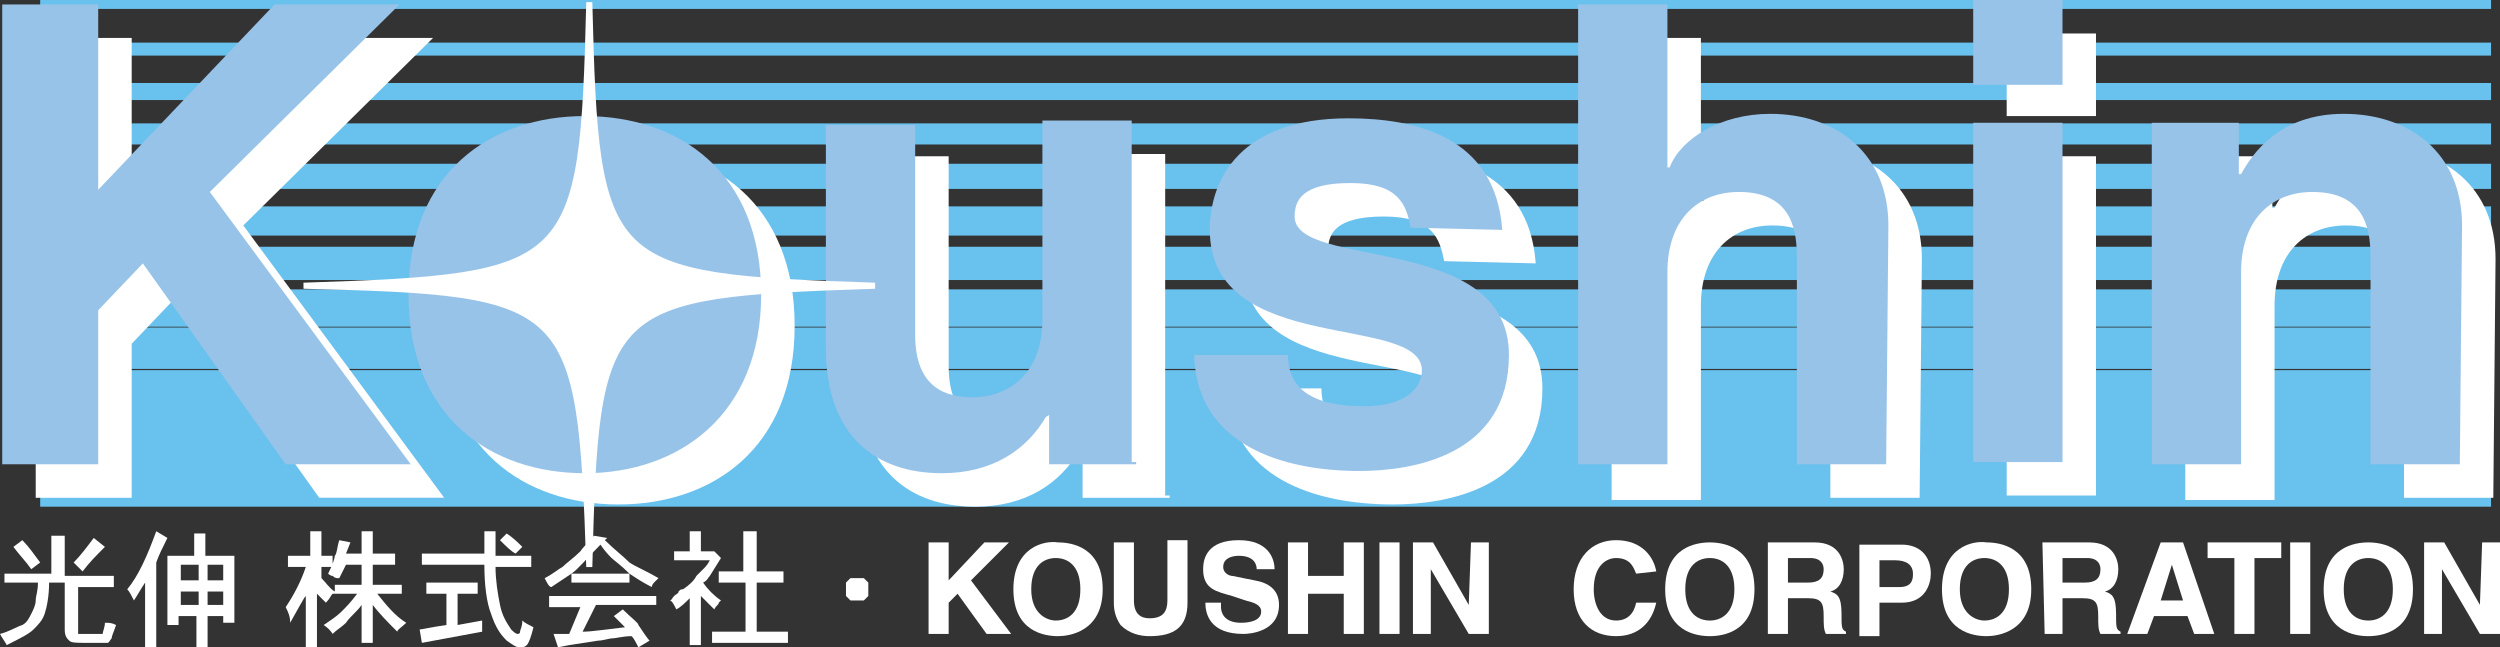 <?xml version="1.0" encoding="utf-8"?>
<!-- Generator: Adobe Illustrator 28.3.0, SVG Export Plug-In . SVG Version: 6.00 Build 0)  -->
<svg version="1.1" id="レイヤー_1" xmlns="http://www.w3.org/2000/svg" xmlns:xlink="http://www.w3.org/1999/xlink" x="0px"
	 y="0px" viewBox="0 0 112 29" style="enable-background:new 0 0 112 29;" xml:space="preserve">
<rect x="0" y="0" width="112" height="29" fill="#333333" stroke="none"/>
<style type="text/css">
	.st0{fill:none;stroke:#69C1ED;stroke-width:2.4;}
	.st1{fill:none;stroke:#69C1ED;stroke-width:2.218;}
	.st2{fill:none;stroke:#69C1ED;stroke-width:2.036;}
	.st3{fill:none;stroke:#69C1ED;stroke-width:1.855;}
	.st4{fill:none;stroke:#69C1ED;stroke-width:1.673;}
	.st5{fill:none;stroke:#69C1ED;stroke-width:1.491;}
	.st6{fill:none;stroke:#69C1ED;stroke-width:1.309;}
	.st7{fill:none;stroke:#69C1ED;stroke-width:1.127;}
	.st8{fill:none;stroke:#69C1ED;stroke-width:0.945;}
	.st9{fill:none;stroke:#69C1ED;stroke-width:0.764;}
	.st10{fill:none;stroke:#69C1ED;stroke-width:0.582;}
	.st11{fill:none;stroke:#69C1ED;stroke-width:0.4;}
	.st12{fill:#FFFFFF;}
	.st13{fill:#98C3E8;}
	.st14{fill:#FFFFFF;stroke:#FFFFFF;stroke-width:0.272;}
</style>
<g>
	<g>
		<line class="st0" x1="1.8" y1="21.5" x2="111.6" y2="21.5"/>
		<line class="st1" x1="1.8" y1="19.5" x2="111.6" y2="19.5"/>
		<line class="st2" x1="1.8" y1="17.6" x2="111.6" y2="17.6"/>
		<line class="st3" x1="1.8" y1="15.6" x2="111.6" y2="15.6"/>
		<line class="st4" x1="1.8" y1="13.8" x2="111.6" y2="13.8"/>
		<line class="st5" x1="1.8" y1="11.8" x2="111.6" y2="11.8"/>
		<line class="st6" x1="1.8" y1="9.9" x2="111.6" y2="9.9"/>
		<line class="st7" x1="1.8" y1="7.9" x2="111.6" y2="7.9"/>
		<line class="st8" x1="1.8" y1="6" x2="111.6" y2="6"/>
		<line class="st9" x1="1.8" y1="4.1" x2="111.6" y2="4.1"/>
		<line class="st10" x1="1.8" y1="2.2" x2="111.6" y2="2.2"/>
		<line class="st11" x1="1.8" y1="0.2" x2="111.6" y2="0.2"/>
	</g>
	<path class="st12" d="M5.9,22.3H1.6V1.7h4.3V10l7.9-8.3h5.6l-8.5,8.4l9,12.2h-5.6l-6.4-9l-2,2.1C5.9,15.3,5.9,22.3,5.9,22.3z"/>
	<path class="st12" d="M31.5,14.6c0,2-0.6,4.7-3.7,4.7s-3.7-2.7-3.7-4.7s0.6-4.7,3.7-4.7S31.5,12.7,31.5,14.6z M35.6,14.6
		c0-5.5-3.7-8-7.9-8s-7.9,2.5-7.9,8s3.7,8,7.9,8S35.6,20.1,35.6,14.6z"/>
	<path class="st12" d="M52.4,22.3h-3.9v-2.2h-0.1c-0.9,1.6-2.5,2.6-4.7,2.6c-3,0-5.2-1.7-5.2-5.6V7h4v9.4c0,2.4,1.4,2.8,2.6,2.8
		c1.3,0,3.1-0.8,3.1-3.5V6.9h4v15.3H52.4z"/>
	<path class="st12" d="M64.7,11.7c-0.2-1-0.5-2-2.7-2c-2.2,0-2.5,0.8-2.5,1.5c0,2.4,9.6,0.7,9.6,6.2c0,4.5-4.3,5.2-6.7,5.2
		c-3.5,0-7.3-1.2-7.4-5.2h4.2c0,1.3,0.8,2.3,3.4,2.3c2.1,0,2.6-1,2.6-1.6c0-2.6-9.5-0.6-9.5-6.3c0-2.3,1.4-5,6.2-5
		c3,0,6.6,0.8,6.9,5L64.7,11.7L64.7,11.7z"/>
	<path class="st12" d="M86,22.3h-4v-9.2c0-1.1-0.1-3-2.6-3c-1.8,0-3.2,1.2-3.2,3.6v8.7h-4V1.7h4V9h0.1c0.5-1.3,2.3-2.4,4.5-2.4
		c3,0,5.3,1.8,5.3,5L86,22.3L86,22.3z"/>
	<path class="st12" d="M93.9,7v15.2h-4V7H93.9z M93.9,5.2h-4V1.5h4V5.2z"/>
	<path class="st12" d="M111.7,22.3h-4v-9.2c0-1.1-0.1-3-2.6-3c-1.8,0-3.2,1.2-3.2,3.6v8.7h-4V7h3.9v2.3h0.1c0.5-0.9,1.7-2.7,4.6-2.7
		c3,0,5.3,1.8,5.3,5L111.7,22.3L111.7,22.3z"/>
	<path class="st13" d="M4.4,20.8H0.1V0.2h4.3v8.3l7.9-8.3h5.6L9.4,8.6l9,12.2h-5.6l-6.4-9l-2,2.1C4.4,13.9,4.4,20.8,4.4,20.8z"/>
	<path class="st13" d="M30,13.2c0,2-0.6,4.7-3.7,4.7s-3.7-2.7-3.7-4.7s0.6-4.7,3.7-4.7S30,11.2,30,13.2z M34.1,13.2
		c0-5.5-3.7-8-7.9-8s-7.9,2.5-7.9,8s3.7,8,7.9,8S34.1,18.6,34.1,13.2z"/>
	<path class="st13" d="M50.9,20.8H47v-2.2h-0.1c-0.9,1.6-2.5,2.6-4.7,2.6c-3,0-5.2-1.7-5.2-5.6v-10h4v9.4c0,2.4,1.4,2.8,2.6,2.8
		c1.3,0,3.1-0.8,3.1-3.5V5.4h4v15.3H50.9z"/>
	<path class="st13" d="M63.2,10.2c-0.2-1-0.5-2-2.7-2C58.3,8.2,58,9,58,9.7c0,2.4,9.6,0.7,9.6,6.2c0,4.5-4.3,5.2-6.7,5.2
		c-3.5,0-7.3-1.2-7.4-5.2h4.2c0,1.3,0.8,2.3,3.4,2.3c2.1,0,2.6-1,2.6-1.6c0-2.6-9.5-0.6-9.5-6.3c0-2.3,1.4-5,6.2-5
		c3,0,6.6,0.8,6.9,5L63.2,10.2L63.2,10.2z"/>
	<path class="st13" d="M84.5,20.8h-4v-9.2c0-1.1-0.1-3-2.6-3c-1.8,0-3.2,1.2-3.2,3.6v8.6h-4V0.2h4v7.3h0.1c0.5-1.3,2.3-2.4,4.5-2.4
		c3,0,5.3,1.8,5.3,5L84.5,20.8L84.5,20.8z"/>
	<path class="st13" d="M92.4,5.5v15.2h-4V5.5H92.4z M92.4,3.8h-4V0h4V3.8z"/>
	<path class="st13" d="M110.2,20.8h-4v-9.2c0-1.1-0.1-3-2.6-3c-1.8,0-3.2,1.2-3.2,3.6v8.6h-4V5.5h3.9v2.3h0.1
		c0.5-0.9,1.7-2.7,4.6-2.7c3,0,5.3,1.8,5.3,5L110.2,20.8L110.2,20.8z"/>
	<ellipse class="st13" cx="26.5" cy="13.4" rx="7.3" ry="7.2"/>
	<path class="st14" d="M39.2,12.8C27,13.2,26.7,13.5,26.4,25.4C26,13.4,25.7,13.1,13.6,12.8c12.2-0.4,12.5-0.7,12.8-12.7
		C26.7,12.1,27,12.4,39.2,12.8z"/>
	<path class="st12" d="M1.8,25.2l-0.4,0.3c-0.2-0.3-0.5-0.6-0.8-1L1,24.2C1.3,24.5,1.5,24.8,1.8,25.2z M3.7,25.6
		c0,0-0.1-0.1-0.2-0.2c-0.1-0.1-0.1-0.1-0.2-0.2c0.3-0.3,0.6-0.7,0.9-1.1l0.5,0.4C4.3,24.9,4,25.2,3.7,25.6z M2.3,25.7V24h0.6v1.8
		h2.2v0.5H3.5v2v0.1c0,0,0.1,0,0.3,0h0.4c0.2,0,0.3,0,0.4,0c0-0.1,0.1-0.3,0.1-0.5C4.9,27.9,5,27.9,5.2,28C5.1,28.3,5,28.5,5,28.6
		c-0.1,0.1-0.1,0.2-0.2,0.2c-0.1,0-0.3,0-0.5,0H3.9c-0.5,0-0.7,0-0.8-0.1c-0.1-0.1-0.2-0.2-0.2-0.5v-2.1H2.2c0,0.6-0.1,1.1-0.2,1.4
		c-0.1,0.3-0.3,0.5-0.5,0.7c-0.2,0.2-0.6,0.4-1.2,0.7c-0.1-0.2-0.2-0.3-0.3-0.5c0.4-0.1,0.7-0.3,1-0.4c0.2-0.1,0.3-0.3,0.4-0.5
		c0.1-0.2,0.2-0.4,0.2-0.6c0-0.2,0.1-0.4,0.1-0.8H0.2v-0.4H2.3z"/>
	<path class="st12" d="M8.1,27.1v-0.6h0.8v0.6H8.1z M9.3,27.1v-0.6H10v0.6H9.3z M8.1,26v-0.7h0.8V26H8.1z M9.3,26v-0.7H10V26H9.3z
		 M7.5,24.9V28H8v-0.4h0.8V29h0.5v-1.4H10v0.3h0.5v-3H9.2v-1H8.7v1C8.7,24.9,7.5,24.9,7.5,24.9z M7.5,24.1L7,23.8
		c-0.4,1.1-0.8,2-1.3,2.6c0.1,0.1,0.2,0.3,0.3,0.5c0.2-0.3,0.3-0.5,0.5-0.8v3H7v-3.9C7.1,24.9,7.3,24.5,7.5,24.1z"/>
	<path class="st12" d="M13.1,24.9h0.8v-1.1h0.5v1.1h0.5v0.5h-0.5v0.5c0.2,0.2,0.4,0.5,0.6,0.6v-0.3h1.2v-0.9h-0.7l-0.3,0.6
		c0,0,0,0-0.1,0c0,0-0.1,0-0.2-0.1c-0.1,0-0.2-0.1-0.2-0.1c0.2-0.4,0.3-0.7,0.3-0.8c0.1-0.1,0.1-0.4,0.2-0.7l0.5,0.1l-0.2,0.5h0.7
		v-1h0.5v1h1v0.5h-1v0.9H18v0.4h-1.1c0.4,0.5,0.8,1,1.3,1.3c-0.2,0.2-0.4,0.3-0.4,0.4c-0.4-0.4-0.8-0.8-1.1-1.2v1.7h-0.5v-1.7
		c-0.2,0.3-0.5,0.5-0.7,0.8c-0.2,0.2-0.4,0.3-0.6,0.5c0,0-0.1-0.2-0.4-0.4c0.3-0.2,0.6-0.4,0.8-0.6c0.2-0.2,0.4-0.4,0.7-0.8h-1.1
		l0,0c-0.1,0.1-0.1,0.2-0.3,0.4c-0.1-0.1-0.2-0.2-0.4-0.4V29h-0.5v-2.3c-0.1,0.1-0.3,0.5-0.7,1.2c0-0.3-0.1-0.5-0.2-0.7
		c0.4-0.6,0.7-1.2,0.9-1.8h-0.8v-0.5H13.1z"/>
	<path class="st12" d="M19.1,26.6v-0.5h2.3v0.5h-0.9V28l1.1-0.2v0.5l-2.7,0.5l-0.1-0.6c0.1,0,0.5-0.1,1.2-0.2v-1.4H19.1z M22.4,24.2
		l0.3-0.3c0.3,0.2,0.5,0.4,0.7,0.6l-0.3,0.3C22.9,24.7,22.7,24.5,22.4,24.2z M22.2,24.9h1.6v0.5h-1.6c0,0.6,0.1,1.2,0.2,1.7
		c0.1,0.5,0.3,0.8,0.5,1.1c0.1,0.1,0.2,0.2,0.3,0.2c0,0,0.1,0,0.1-0.1s0.1-0.2,0.1-0.5c0.1,0.1,0.3,0.2,0.5,0.3
		c-0.1,0.4-0.2,0.7-0.3,0.8C23.5,29,23.4,29,23.3,29c-0.2,0-0.3-0.1-0.6-0.3c-0.3-0.3-0.5-0.6-0.7-1.2c-0.2-0.5-0.3-1.3-0.3-2.2
		h-2.8v-0.5h2.8v-1h0.5C22.2,24.2,22.2,24.4,22.2,24.9z"/>
	<path class="st12" d="M27.4,25c0.1,0.1,0.4,0.3,0.8,0.7h-2.6c0.3-0.2,0.7-0.7,1.3-1.3C27.1,24.7,27.3,24.9,27.4,25z M26,27.2
		l-0.5,1.2h-0.7L25,29l0.5-0.1l1.3-0.2c0.2,0,0.5-0.1,0.6-0.1c0.2,0,0.5-0.1,0.9-0.1c0.1,0.1,0.2,0.3,0.3,0.5l0.5-0.3
		c-0.1-0.1-0.3-0.4-0.5-0.7c0-0.1-0.3-0.3-0.7-0.7l-0.4,0.3l0.5,0.5c-0.9,0.1-1.5,0.2-1.9,0.2l0.6-1.2h2.7v-0.4h-4.8v0.5H26z
		 M26,24.7c-0.3,0.3-0.6,0.5-0.8,0.7c-0.2,0.1-0.4,0.3-0.8,0.5c0.1,0.2,0.2,0.4,0.3,0.4c0.3-0.2,0.6-0.4,0.9-0.6v0.4h2.6v-0.4
		c0.3,0.2,0.6,0.4,1,0.6c0-0.1,0.1-0.2,0.1-0.2l0.1-0.1l0.1-0.1c-0.5-0.3-1-0.5-1.3-0.7c-0.3-0.3-0.7-0.6-1.1-1l0.1-0.1L26.6,24
		C26.5,24.2,26.2,24.4,26,24.7z"/>
	<path class="st12" d="M33.3,25.6v-1.8h0.6v1.8h1.2v0.5h-1.2v2.2h1.4v0.5h-3.4v-0.5h1.5v-2.2h-1.2v-0.5H33.3z M30.9,24.7v-0.9h0.5
		v0.9H32l0,0l0.3,0.3l-0.5,0.8c-0.1,0.1-0.1,0.2-0.3,0.3c0.2,0.3,0.5,0.6,0.8,0.8L32.2,27c0,0.1-0.1,0.1-0.2,0.3
		c-0.2-0.2-0.4-0.4-0.6-0.6v2.2h-0.5v-2.1c-0.2,0.2-0.4,0.4-0.6,0.5c-0.1-0.2-0.2-0.4-0.3-0.4c0.1,0,0.1-0.1,0.2-0.2
		c0.1-0.1,0.2-0.1,0.2-0.2c0.1-0.1,0.1-0.1,0.2-0.1c0.3-0.2,0.5-0.4,0.6-0.6c0.1-0.1,0.2-0.2,0.3-0.3c0.1-0.1,0.2-0.2,0.3-0.4h-1.6
		v-0.4H30.9z"/>
	<path class="st12" d="M37.9,26.7v-0.6l0.2-0.2h0.6l0.2,0.2v0.6l-0.2,0.2h-0.6L37.9,26.7z"/>
	<path class="st12" d="M42.5,28.4h-0.9v-4.1h0.9V26l1.6-1.7h1.1L43.5,26l1.8,2.4h-1.1l-1.3-1.8L42.5,27V28.4z"/>
	<path class="st12" d="M46.2,26.4c0-1.1,0.6-1.4,1.1-1.4s1.1,0.3,1.1,1.4c0,1.1-0.6,1.4-1.1,1.4C46.9,27.8,46.2,27.5,46.2,26.4z
		 M45.4,26.4c0,1.9,1.4,2.1,2,2.1c0.5,0,2-0.2,2-2.1c0-1.9-1.4-2.1-2-2.1C46.8,24.2,45.4,24.5,45.4,26.4z"/>
	<path class="st12" d="M53.2,27c0,1.1-0.6,1.5-1.7,1.5c-0.4,0-0.9-0.1-1.3-0.5c-0.2-0.3-0.3-0.6-0.3-1v-2.7h0.9v2.6
		c0,0.6,0.3,0.8,0.7,0.8c0.6,0,0.8-0.3,0.8-0.8v-2.7h0.9V27z"/>
	<path class="st12" d="M54.7,27.2c0,0.2,0.1,0.7,0.9,0.7c0.4,0,0.9-0.1,0.9-0.5c0-0.3-0.3-0.4-0.7-0.5l-0.6-0.2
		c-0.7-0.2-1.3-0.3-1.3-1.2c0-0.5,0.2-1.3,1.6-1.3c1.3,0,1.6,0.8,1.6,1.3h-0.8c0-0.2-0.1-0.6-0.8-0.6c-0.3,0-0.7,0.1-0.7,0.5
		c0,0.3,0.3,0.4,0.4,0.4l1,0.2c0.6,0.1,1.1,0.4,1.1,1.1c0,1.2-1.3,1.3-1.6,1.3c-1.5,0-1.7-0.9-1.7-1.4h0.7V27.2z"/>
	<path class="st12" d="M58.6,26.6v1.8h-0.9v-4.1h0.9v1.5h1.6v-1.5h0.9v4.1h-0.9v-1.8H58.6z"/>
	<path class="st12" d="M62.7,28.4h-0.9v-4.1h0.9V28.4z"/>
	<path class="st12" d="M65.9,24.3h0.8v4.1h-0.9l-1.7-2.9l0,0v2.9h-0.8v-4.1h0.9l1.6,2.8l0,0L65.9,24.3L65.9,24.3z"/>
	<path class="st12" d="M73.3,25.7c-0.1-0.2-0.2-0.7-0.9-0.7c-0.4,0-1,0.3-1,1.4c0,0.7,0.3,1.4,1,1.4c0.5,0,0.8-0.3,0.9-0.8h0.9
		c-0.2,0.9-0.8,1.5-1.8,1.5c-1.1,0-1.9-0.7-1.9-2.1c0-1.4,0.8-2.2,1.9-2.2c1.2,0,1.7,0.8,1.8,1.4L73.3,25.7L73.3,25.7z"/>
	<path class="st12" d="M75.5,26.4c0-1.1,0.6-1.4,1.1-1.4c0.5,0,1.1,0.3,1.1,1.4c0,1.1-0.6,1.4-1.1,1.4
		C76.1,27.8,75.5,27.5,75.5,26.4z M74.6,26.4c0,1.9,1.4,2.1,2,2.1s2-0.2,2-2.1c0-1.9-1.4-2.1-2-2.1S74.6,24.5,74.6,26.4z"/>
	<path class="st12" d="M80.1,26.1V25h1c0.5,0,0.6,0.3,0.6,0.5c0,0.4-0.2,0.6-0.7,0.6H80.1z M79.2,28.4h0.9v-1.6H81
		c0.6,0,0.7,0.2,0.7,0.8c0,0.4,0,0.6,0.1,0.8h0.9v-0.1c-0.2-0.1-0.2-0.2-0.2-0.8c0-0.8-0.2-0.9-0.5-1c0.4-0.1,0.6-0.5,0.6-1
		c0-0.4-0.2-1.2-1.3-1.2h-2.1V28.4z"/>
	<path class="st12" d="M84.2,26.3v-1.2h0.7c0.5,0,0.8,0.2,0.8,0.6c0,0.2,0,0.6-0.6,0.6C85.1,26.3,84.2,26.3,84.2,26.3z M84.2,27h1
		c1.1,0,1.3-0.9,1.3-1.3c0-0.8-0.5-1.3-1.3-1.3h-1.9v4.1h0.9V27z"/>
	<path class="st12" d="M87.8,26.4c0-1.1,0.6-1.4,1.1-1.4s1.1,0.3,1.1,1.4c0,1.1-0.6,1.4-1.1,1.4C88.5,27.8,87.8,27.5,87.8,26.4z
		 M87,26.4c0,1.9,1.4,2.1,2,2.1c0.5,0,2-0.2,2-2.1c0-1.9-1.4-2.1-2-2.1C88.4,24.2,87,24.5,87,26.4z"/>
	<path class="st12" d="M92.4,26.1V25h1.1c0.5,0,0.6,0.3,0.6,0.5c0,0.4-0.2,0.6-0.7,0.6H92.4z M91.6,28.4h0.8v-1.6h0.9
		c0.6,0,0.7,0.2,0.7,0.8c0,0.4,0,0.6,0.1,0.8H95v-0.1c-0.2-0.1-0.2-0.2-0.2-0.8c0-0.8-0.2-0.9-0.5-1c0.4-0.1,0.6-0.5,0.6-1
		c0-0.4-0.2-1.2-1.3-1.2h-2.1L91.6,28.4L91.6,28.4z"/>
	<path class="st12" d="M97.3,25.3L97.3,25.3l0.5,1.6h-1L97.3,25.3z M96.5,27.6H98l0.3,0.8h0.9l-1.4-4.1h-1l-1.5,4.1h0.9L96.5,27.6z"
		/>
	<path class="st12" d="M101,28.4h-0.9V25h-1.2v-0.7h3.3V25H101C101,25,101,28.4,101,28.4z"/>
	<path class="st12" d="M103.5,28.4h-0.9v-4.1h0.9V28.4z"/>
	<path class="st12" d="M105,26.4c0-1.1,0.6-1.4,1.1-1.4c0.5,0,1.1,0.3,1.1,1.4c0,1.1-0.6,1.4-1.1,1.4C105.6,27.8,105,27.5,105,26.4z
		 M104.1,26.4c0,1.9,1.4,2.1,2,2.1s2-0.2,2-2.1c0-1.9-1.4-2.1-2-2.1S104.1,24.5,104.1,26.4z"/>
	<path class="st12" d="M111.2,24.3h0.8v4.1h-0.9l-1.7-2.9l0,0v2.9h-0.8v-4.1h0.9l1.6,2.8l0,0L111.2,24.3L111.2,24.3z"/>
</g>
</svg>
